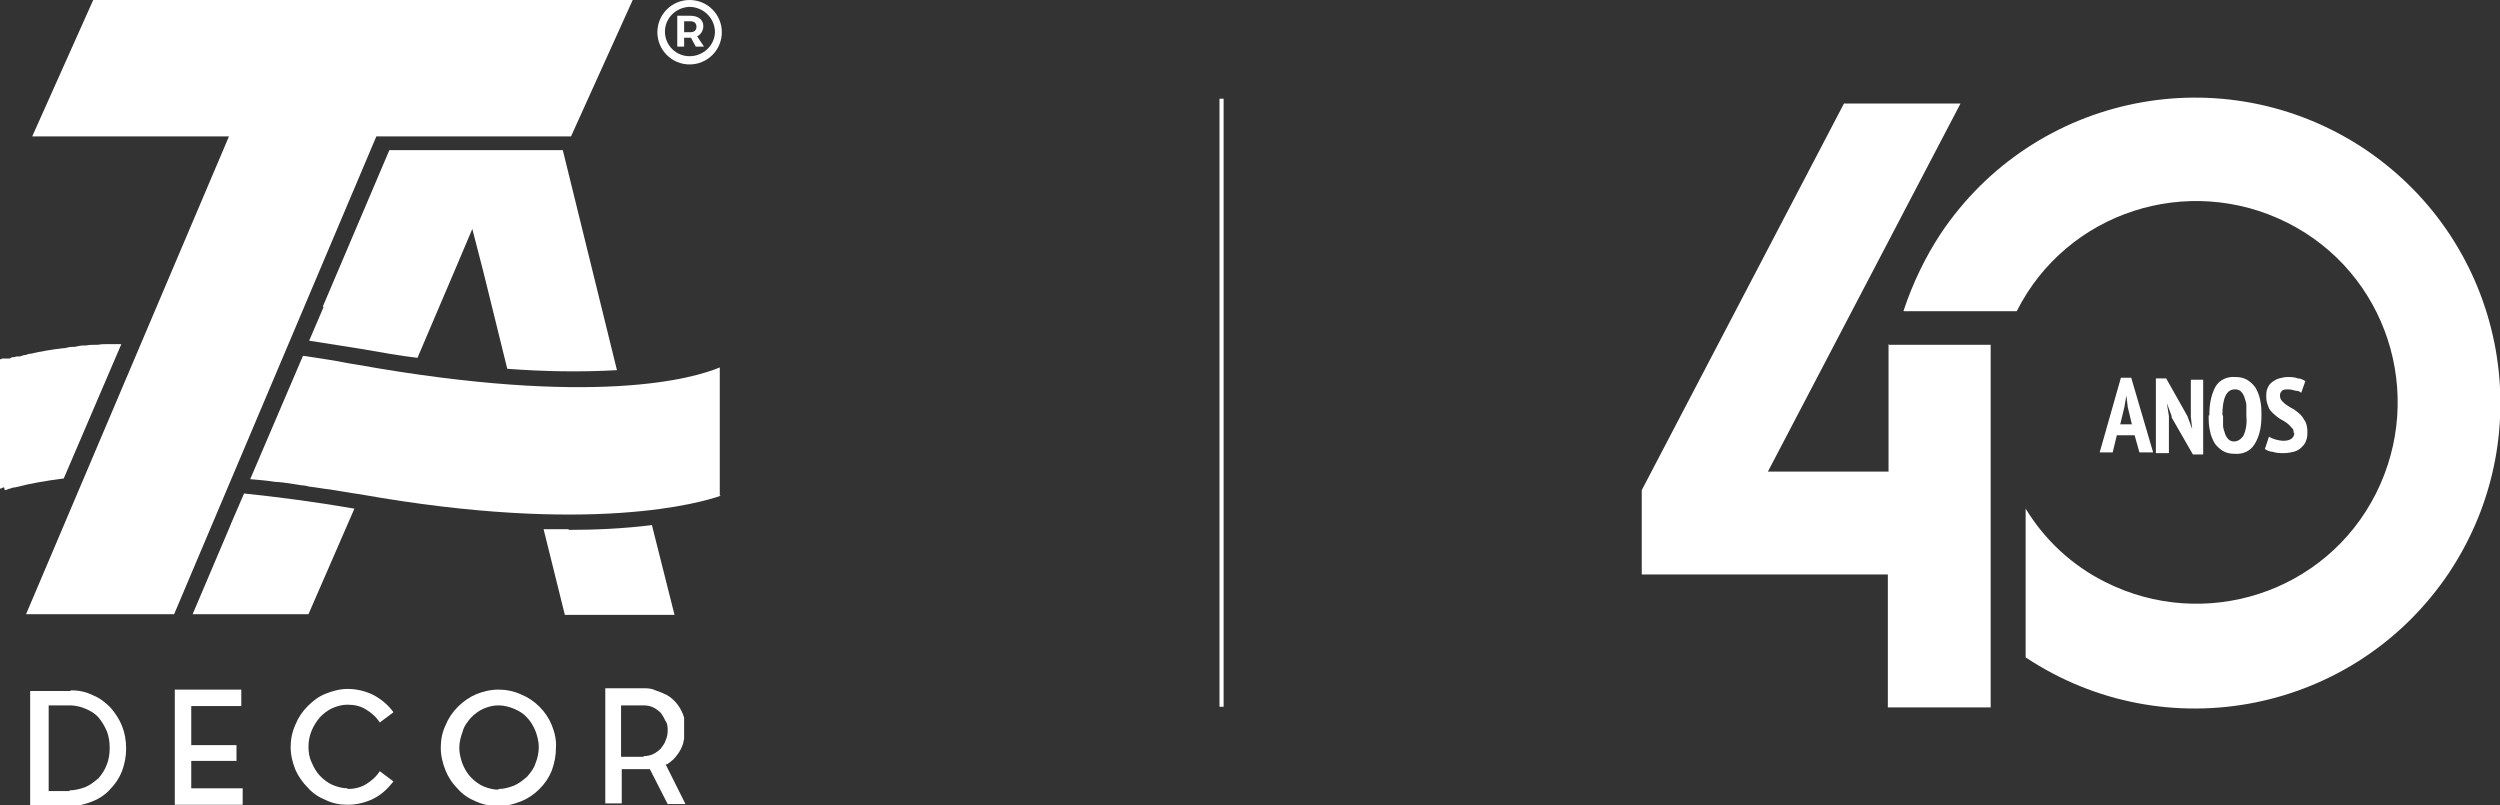 <?xml version="1.0" encoding="UTF-8"?>
<svg xmlns="http://www.w3.org/2000/svg" version="1.1" viewBox="0 0 364.7 117.5">
  <rect x="0" y="0" width="364.7" height="117.5" fill="#333333" stroke="none"/>
  <defs>
    <style>
      .cls-1 {
        fill: #fff;
      }
    </style>
  </defs>
  <!-- Generator: Adobe Illustrator 28.6.0, SVG Export Plug-In . SVG Version: 1.2.0 Build 709)  -->
  <g>
    <g id="Layer_1">
      <g id="Grupo_185">
        <g id="Grupo_44">
          <g id="Grupo_43">
            <path id="Caminho_26" class="cls-1" d="M275.5,50.2v18.6h-17.6l28.1-53.7h-17l-29.5,56.4v12.3h30.1c1.9,0,3.9,0,5.8,0v19.4h15v-52.9h-15Z"/>
          </g>
        </g>
        <g id="Grupo_45">
          <path id="Caminho_28" class="cls-1" d="M311.4,63.5h-2.6l-.6,2.5h-1.9l3.1-10.9h1.5l3.2,10.9h-2l-.7-2.5ZM309.2,61.9h1.8l-.6-2.5-.2-1.7h0l-.3,1.7-.6,2.5Z"/>
        </g>
        <g id="Grupo_46">
          <path id="Caminho_29" class="cls-1" d="M316.8,60.7l-.7-1.9h0l.3,1.9v5.4h-1.9v-10.9h1.5l3.1,5.5.7,1.9h0l-.2-1.8v-5.4h1.8v10.9h-1.5l-3.1-5.4Z"/>
        </g>
        <g id="Grupo_50">
          <g id="Grupo_47">
            <path id="Caminho_30" class="cls-1" d="M322.3,60.6c0-1.5.2-2.9.9-4.2.6-1,1.7-1.5,2.9-1.4.6,0,1.2.1,1.7.4.5.3.9.7,1.2,1.1.3.5.6,1.2.7,1.8.2.8.2,1.6.2,2.3,0,1.5-.2,2.9-1,4.2-.6,1-1.7,1.5-2.9,1.4-.6,0-1.2-.1-1.7-.4-.5-.3-.9-.7-1.2-1.1-.3-.5-.6-1.2-.7-1.8-.2-.8-.2-1.6-.2-2.3M324.3,60.6c0,.5,0,1,0,1.5,0,.4.2.8.3,1.2.1.3.3.6.5.8.2.2.5.3.8.3.6,0,1.1-.4,1.4-.9.4-.9.5-1.9.4-2.9,0-.5,0-1,0-1.5,0-.4-.2-.8-.3-1.2-.1-.3-.3-.6-.5-.8-.2-.2-.5-.3-.9-.3-1.2,0-1.8,1.3-1.8,3.8"/>
          </g>
          <g id="Grupo_48">
            <path id="Caminho_31" class="cls-1" d="M334.6,63.2c0-.3,0-.6-.3-.8-.2-.3-.5-.5-.7-.7-.3-.2-.6-.4-1-.6-.3-.2-.7-.5-1-.8-.3-.3-.6-.6-.7-1-.2-.5-.3-.9-.3-1.4,0-.5,0-.9.2-1.3.1-.3.4-.7.7-.9.3-.2.6-.4,1-.5.4-.1.8-.2,1.2-.2.5,0,1,0,1.5.2.4,0,.8.2,1.1.4l-.6,1.7c-.2-.2-.5-.3-.8-.3-.4-.1-.7-.2-1.1-.2-.3,0-.7,0-.9.2-.2.2-.3.4-.3.7,0,.3.1.6.3.8.2.2.5.5.7.6.3.2.6.4,1,.6.3.2.7.5,1,.8.3.3.5.7.7,1,.2.4.3.9.3,1.4,0,.5,0,1-.2,1.4-.1.4-.4.7-.7,1-.3.3-.7.5-1.1.6-.4.1-.9.2-1.4.2-.6,0-1.1,0-1.7-.2-.4,0-.8-.2-1.1-.4l.6-1.8c.3.2.6.3.9.4.4.1.8.2,1.2.2,1,0,1.6-.4,1.6-1.2"/>
          </g>
          <g id="Grupo_49">
            <path id="Caminho_32" class="cls-1" d="M277.7,45.4h16.5c7.3-14.5,25-20.2,39.5-12.9s20.2,25,12.9,39.5-25,20.2-39.5,12.9c-4.8-2.4-8.8-6.1-11.6-10.7v21.7c20.5,13.6,48.1,8.1,61.8-12.4,13.6-20.5,8.1-48.1-12.4-61.8-20.5-13.6-48.1-8.1-61.8,12.4-2.3,3.5-4.1,7.3-5.4,11.2"/>
          </g>
        </g>
        <path id="Caminho_34" class="cls-1" d="M177.9,103.1h.6V14.4h-.6v88.8Z"/>
        <g id="Grupo_52">
          <g id="Grupo_51">
            <path id="Caminho_35" class="cls-1" d="M10.1,115.3c.8,0,1.6-.2,2.4-.5.7-.3,1.3-.8,1.9-1.3.5-.6.9-1.2,1.2-2,.3-.8.4-1.6.4-2.4,0-.8-.1-1.6-.4-2.4-.3-.7-.7-1.4-1.2-2-.5-.6-1.2-1-1.9-1.3-.7-.3-1.5-.5-2.3-.5h-3.1v12.5h3.1ZM10.3,100.7c1.1,0,2.2.2,3.2.7,1,.4,1.8,1,2.6,1.8.7.8,1.3,1.7,1.7,2.7.4,1,.6,2.1.6,3.3,0,1.1-.2,2.2-.6,3.3-.4,1-1,1.9-1.7,2.6-.7.8-1.6,1.4-2.6,1.8-1,.4-2.1.7-3.2.7h-5.9v-16.8h5.9Z"/>
          </g>
        </g>
        <g id="Grupo_53">
          <path id="Caminho_37" class="cls-1" d="M25.5,100.7v16.7h9.9v-2.4h-7.5v-4h6.6v-2.3h-6.6v-5.7h7.3v-2.4h-9.7Z"/>
        </g>
        <g id="Grupo_56">
          <g id="Grupo_54">
            <path id="Caminho_38" class="cls-1" d="M50.7,115.1c.9,0,1.9-.2,2.7-.7.8-.5,1.5-1.1,2-1.9l2,1.5c-.8,1-1.7,1.9-2.9,2.5-1.2.6-2.5.9-3.8.9-1.1,0-2.2-.2-3.2-.7-1-.4-1.9-1-2.6-1.8-.8-.8-1.4-1.7-1.8-2.6-.4-1-.7-2.1-.7-3.3,0-1.1.2-2.2.7-3.3.4-1,1-1.9,1.8-2.7.8-.8,1.6-1.4,2.6-1.8,1-.4,2.1-.7,3.2-.7,1.3,0,2.6.3,3.8.9,1.1.6,2.1,1.4,2.9,2.5l-2,1.5c-.5-.8-1.2-1.4-2-1.9-.8-.5-1.7-.7-2.7-.7-.8,0-1.5.2-2.2.5-.7.3-1.3.8-1.8,1.3-.5.6-.9,1.2-1.2,1.9-.3.7-.5,1.5-.5,2.4,0,.8.1,1.6.5,2.4.3.7.7,1.4,1.2,1.9.5.5,1.1,1,1.8,1.3.7.3,1.5.5,2.2.5"/>
          </g>
          <g id="Grupo_55">
            <path id="Caminho_39" class="cls-1" d="M72.7,115.1c.8,0,1.5-.2,2.3-.5.7-.3,1.3-.8,1.9-1.3.5-.6,1-1.2,1.2-1.9.3-.7.5-1.6.5-2.4,0-.8-.2-1.6-.5-2.4-.3-.7-.7-1.4-1.2-1.9-.5-.6-1.2-1-1.9-1.3-.7-.3-1.5-.5-2.3-.5-.8,0-1.5.2-2.2.5-.7.3-1.3.8-1.8,1.3-.5.6-1,1.2-1.2,2-.3.8-.5,1.6-.5,2.4,0,.8.2,1.6.5,2.4.3.7.7,1.4,1.2,1.9.5.5,1.1,1,1.8,1.3.7.3,1.5.5,2.2.5M72.7,100.6c1.1,0,2.2.2,3.3.7,1,.4,1.9,1,2.7,1.8.8.8,1.4,1.7,1.8,2.7.4,1,.7,2.2.6,3.3,0,1.1-.2,2.2-.6,3.3-.4,1-1,1.9-1.8,2.7-.8.8-1.7,1.4-2.7,1.8-1,.4-2.1.7-3.3.7-1.1,0-2.2-.2-3.3-.7-1-.4-1.9-1-2.6-1.8-.8-.8-1.4-1.7-1.8-2.7-.4-1-.7-2.1-.7-3.3,0-1.1.2-2.3.7-3.3.4-1,1-1.9,1.8-2.7.8-.8,1.7-1.4,2.6-1.8,1-.4,2.1-.7,3.3-.7"/>
          </g>
        </g>
        <g id="Grupo_58">
          <g id="Grupo_57">
            <path id="Caminho_41" class="cls-1" d="M93.9,110.3c.5,0,1-.1,1.4-.3.4-.2.8-.5,1.1-.8.3-.4.6-.8.7-1.2.2-.4.3-.9.3-1.4,0-.5,0-1-.3-1.4-.2-.4-.4-.8-.7-1.2-.3-.3-.7-.6-1.1-.8-.4-.2-.9-.3-1.4-.3h-3.3v7.5h3.3ZM99.7,108.3c-.2.7-.5,1.3-.9,1.8-.4.6-.9,1-1.5,1.4,0,0,0,0-.1,0,0,0,0,0-.1,0l2.9,5.8h-2.6l-2.6-5.1c-.2,0-.4,0-.5,0s-.4,0-.6,0h-3v5h-2.4v-16.8h5.4c.7,0,1.3,0,1.9.3.6.2,1.1.4,1.7.7,1.2.7,2.1,1.9,2.5,3.3,0,0,0,.1,0,.2,0,0,0,.1,0,.2h0c0,.2,0,.3,0,.4,0,.1,0,.2,0,.3h0c0,.1,0,.2,0,.3v.6c0,0,0,.2,0,.3h0c0,.1,0,.2,0,.3,0,0,0,.2,0,.3h0c0,.2,0,.4-.1.5"/>
          </g>
        </g>
        <g id="Grupo_59">
          <path id="Caminho_43" class="cls-1" d="M41.8,0h0S13.6,0,13.6,0L4.7,19.9h28.7L3.8,89.6h21.6L54.9,19.9h28.4L92.3,0h-29s0,0,0,0h-21.6Z"/>
        </g>
        <g id="Grupo_61">
          <g id="Grupo_60">
            <path id="Caminho_44" class="cls-1" d="M100.7,4.7c.6,0,.9-.3.9-.8s-.3-.8-.9-.8h-.9v1.6h.9ZM101.7,5.3l1,1.5h-1.2l-.7-1.3h-1v1.3h-1V2.3h1.9c1.2,0,1.9.6,1.9,1.5,0,.6-.3,1.2-.9,1.5M104.3,4.7c0-2-1.6-3.6-3.6-3.7,0,0,0,0,0,0-2,0-3.7,1.6-3.7,3.6,0,0,0,0,0,0,0,2,1.6,3.6,3.6,3.6,0,0,0,0,0,0,2,0,3.7-1.6,3.7-3.6,0,0,0,0,0,0M105.3,4.7c0,2.6-2.1,4.7-4.7,4.7h0c-2.6,0-4.7-2.1-4.7-4.7,0,0,0,0,0,0,0-2.6,2.1-4.7,4.7-4.7h0c2.6,0,4.7,2.1,4.7,4.7,0,0,0,0,0,0"/>
          </g>
        </g>
        <g id="Grupo_64">
          <g id="Grupo_62">
            <path id="Caminho_46" class="cls-1" d="M83,77.2c-1.2,0-2.4,0-3.7,0l3.1,12.5h16l-3.3-13.1c-4,.5-8.1.7-12.2.7"/>
          </g>
          <g id="Grupo_63">
            <path id="Caminho_47" class="cls-1" d="M47.2,44.8l-2.1,4.9c2.5.4,5,.8,7.6,1.2,2.9.5,5.6,1,8.2,1.3l5.5-12.9,2.5-5.9,1.6,6.2,3.5,14.2c5.3.4,10.7.5,16,.2l-7.9-32.1h-25.3l-9.7,22.8Z"/>
          </g>
        </g>
        <g id="Grupo_67">
          <g id="Grupo_65">
            <path id="Caminho_49" class="cls-1" d="M35.6,72l-1.9,4.4-.2.5-5.4,12.7h16.9l6.7-15.4c-5.8-1-11.2-1.7-16-2.2"/>
          </g>
          <g id="Grupo_66">
            <path id="Caminho_50" class="cls-1" d="M.7,71.5c.2,0,.4-.1.6-.2h.1c.3-.1.5-.2.8-.2h0c2.3-.6,4.7-1,7.1-1.3l8.4-19.6h0c-.6,0-1.1,0-1.6,0h-.4c-.5,0-1,0-1.4.1-.1,0-.3,0-.4,0-.5,0-.9,0-1.3.1h-.4c-.4,0-.9.1-1.3.2h-.3c-.4,0-.8.1-1.2.2,0,0-.1,0-.2,0-1.8.2-3.4.5-4.7.8h0c-.3,0-.5.1-.8.2h-.2c0,0-.6.2-.6.2,0,0-.2,0-.3,0-.2,0-.3,0-.5.1h-.3c0,0-.4.2-.4.2-.1,0-.2,0-.3,0s-.2,0-.3,0-.2,0-.3,0h-.2c-.1.1-.3.1-.4.2v18.8c.2,0,.4-.1.6-.2h.1"/>
          </g>
        </g>
        <g id="Grupo_69">
          <g id="Grupo_68">
            <path id="Caminho_52" class="cls-1" d="M105,72.3v-18.7c-3.8,1.6-18.2,5.8-52.9-.4-1.4-.2-2.7-.5-4-.7-1.3-.2-2.6-.4-3.9-.6l-7.7,18c1.2.1,2.4.2,3.7.4,0,0,.1,0,.2,0,1.2.1,2.4.3,3.6.5.4,0,.8.1,1.2.2,1,.1,1.9.3,2.9.4,1.4.2,2.9.5,4.4.7,33.7,6,49.9,1.2,52.7.2"/>
          </g>
        </g>
      </g>
    </g>
  </g>
</svg>